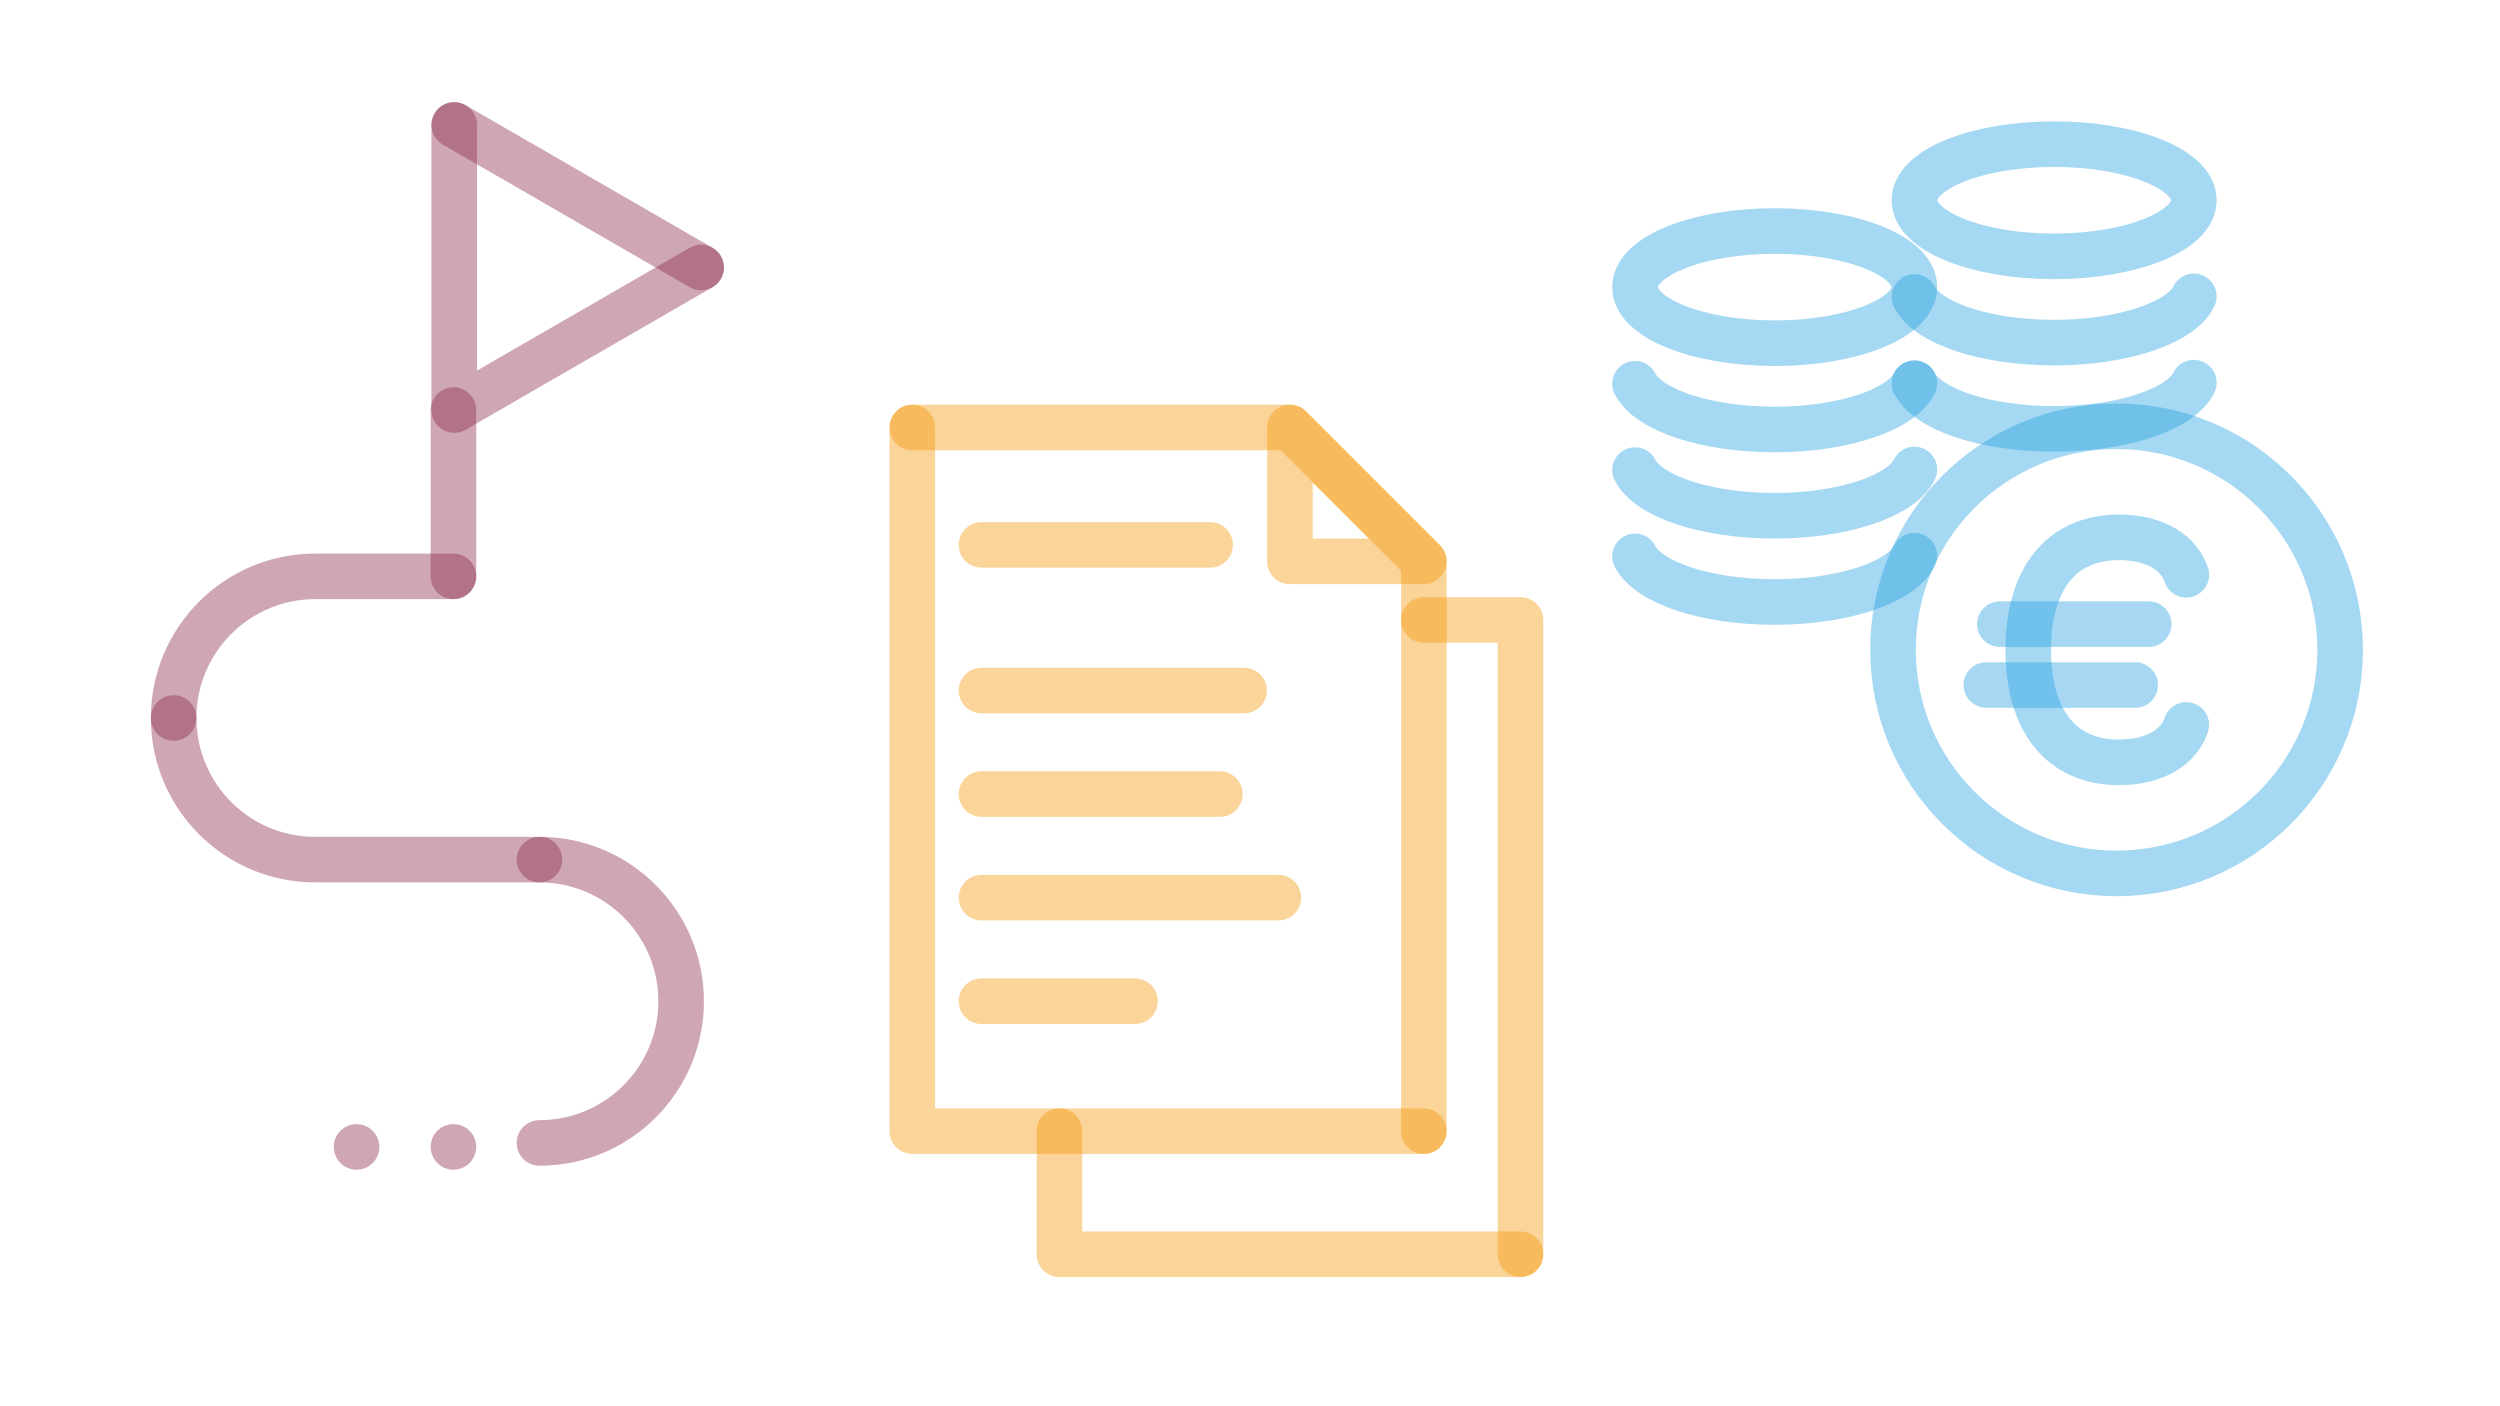 <?xml version="1.0" encoding="UTF-8"?><svg id="Ebene_1" xmlns="http://www.w3.org/2000/svg" viewBox="0 0 1920 1080"><defs><style>.cls-1,.cls-2{stroke:#209ee0;}.cls-1,.cls-2,.cls-3,.cls-4{fill:none;stroke-linecap:round;stroke-linejoin:round;stroke-width:35px;}.cls-5,.cls-2,.cls-3,.cls-4{opacity:.4;}.cls-3{stroke:#882345;}.cls-4{stroke:#f29400;}</style></defs><polyline class="cls-4" points="1093.51 476.13 1167.71 476.13 1167.71 568.83 1167.71 963.28"/><polyline class="cls-4" points="1167.71 963.28 813.62 963.28 813.62 868.74"/><polyline class="cls-4" points="700.66 328.28 990.67 328.28 1093.51 431.12 1093.51 868.74"/><polyline class="cls-4" points="1093.51 868.74 700.66 868.74 700.66 328.28"/><line class="cls-4" x1="753.81" y1="418.48" x2="929.36" y2="418.48"/><line class="cls-4" x1="753.81" y1="530.32" x2="955.45" y2="530.32"/><line class="cls-4" x1="753.81" y1="609.85" x2="936.83" y2="609.85"/><line class="cls-4" x1="753.81" y1="689.39" x2="981.8" y2="689.39"/><line class="cls-4" x1="753.81" y1="768.92" x2="871.67" y2="768.92"/><polygon class="cls-4" points="990.67 328.28 990.67 431.12 1093.51 431.12 990.67 328.28"/><ellipse class="cls-2" cx="1362.99" cy="220.5" rx="107.3" ry="43.08"/><path class="cls-2" d="M1470.28,294.31c-9.77,20.24-54.14,35.52-107.41,35.52s-96.98-15.06-107.19-35.07"/><path class="cls-2" d="M1470.28,360.56c-9.77,20.24-54.14,35.52-107.41,35.52s-96.98-15.06-107.19-35.07"/><path class="cls-2" d="M1470.28,426.82c-9.77,20.24-54.14,35.52-107.41,35.52s-96.98-15.06-107.19-35.07"/><ellipse class="cls-2" cx="1577.58" cy="153.79" rx="107.3" ry="43.08"/><path class="cls-2" d="M1684.88,227.6c-9.77,20.24-54.14,35.52-107.41,35.52s-96.98-15.06-107.19-35.07"/><path class="cls-2" d="M1684.88,293.86c-9.77,20.24-54.14,35.52-107.41,35.52s-96.98-15.06-107.19-35.07"/><circle class="cls-2" cx="1625.53" cy="499.07" r="171.7"/><g class="cls-5"><line class="cls-1" x1="1535.88" y1="479.33" x2="1650.21" y2="479.33"/><line class="cls-1" x1="1525.48" y1="526.1" x2="1639.82" y2="526.1"/></g><path class="cls-2" d="M1679.08,441.42c-5.18-15.62-22.23-28.74-51.81-28.74-44.62,0-69.57,32.47-69.57,86.4s24.95,86.4,69.57,86.4c29.58,0,46.63-13.13,51.81-28.74"/><line class="cls-3" x1="348.24" y1="442.64" x2="348.24" y2="314.92"/><path class="cls-3" d="M414.32,660.2h-172.18c-60.08,0-108.78-48.7-108.78-108.78"/><path class="cls-3" d="M414.32,660.2c60.08,0,108.78,48.7,108.78,108.78s-48.7,108.78-108.78,108.78"/><polyline class="cls-3" points="348.84 95.94 348.84 314.92 538.48 205.43"/><line class="cls-3" x1="348.24" y1="880.83" x2="348.24" y2="880.83"/><line class="cls-3" x1="273.84" y1="880.83" x2="273.84" y2="880.83"/><path class="cls-3" d="M133.36,551.42c0-60.08,48.7-108.78,108.78-108.78h106.11"/><line class="cls-3" x1="538.48" y1="205.43" x2="348.84" y2="95.94"/></svg>